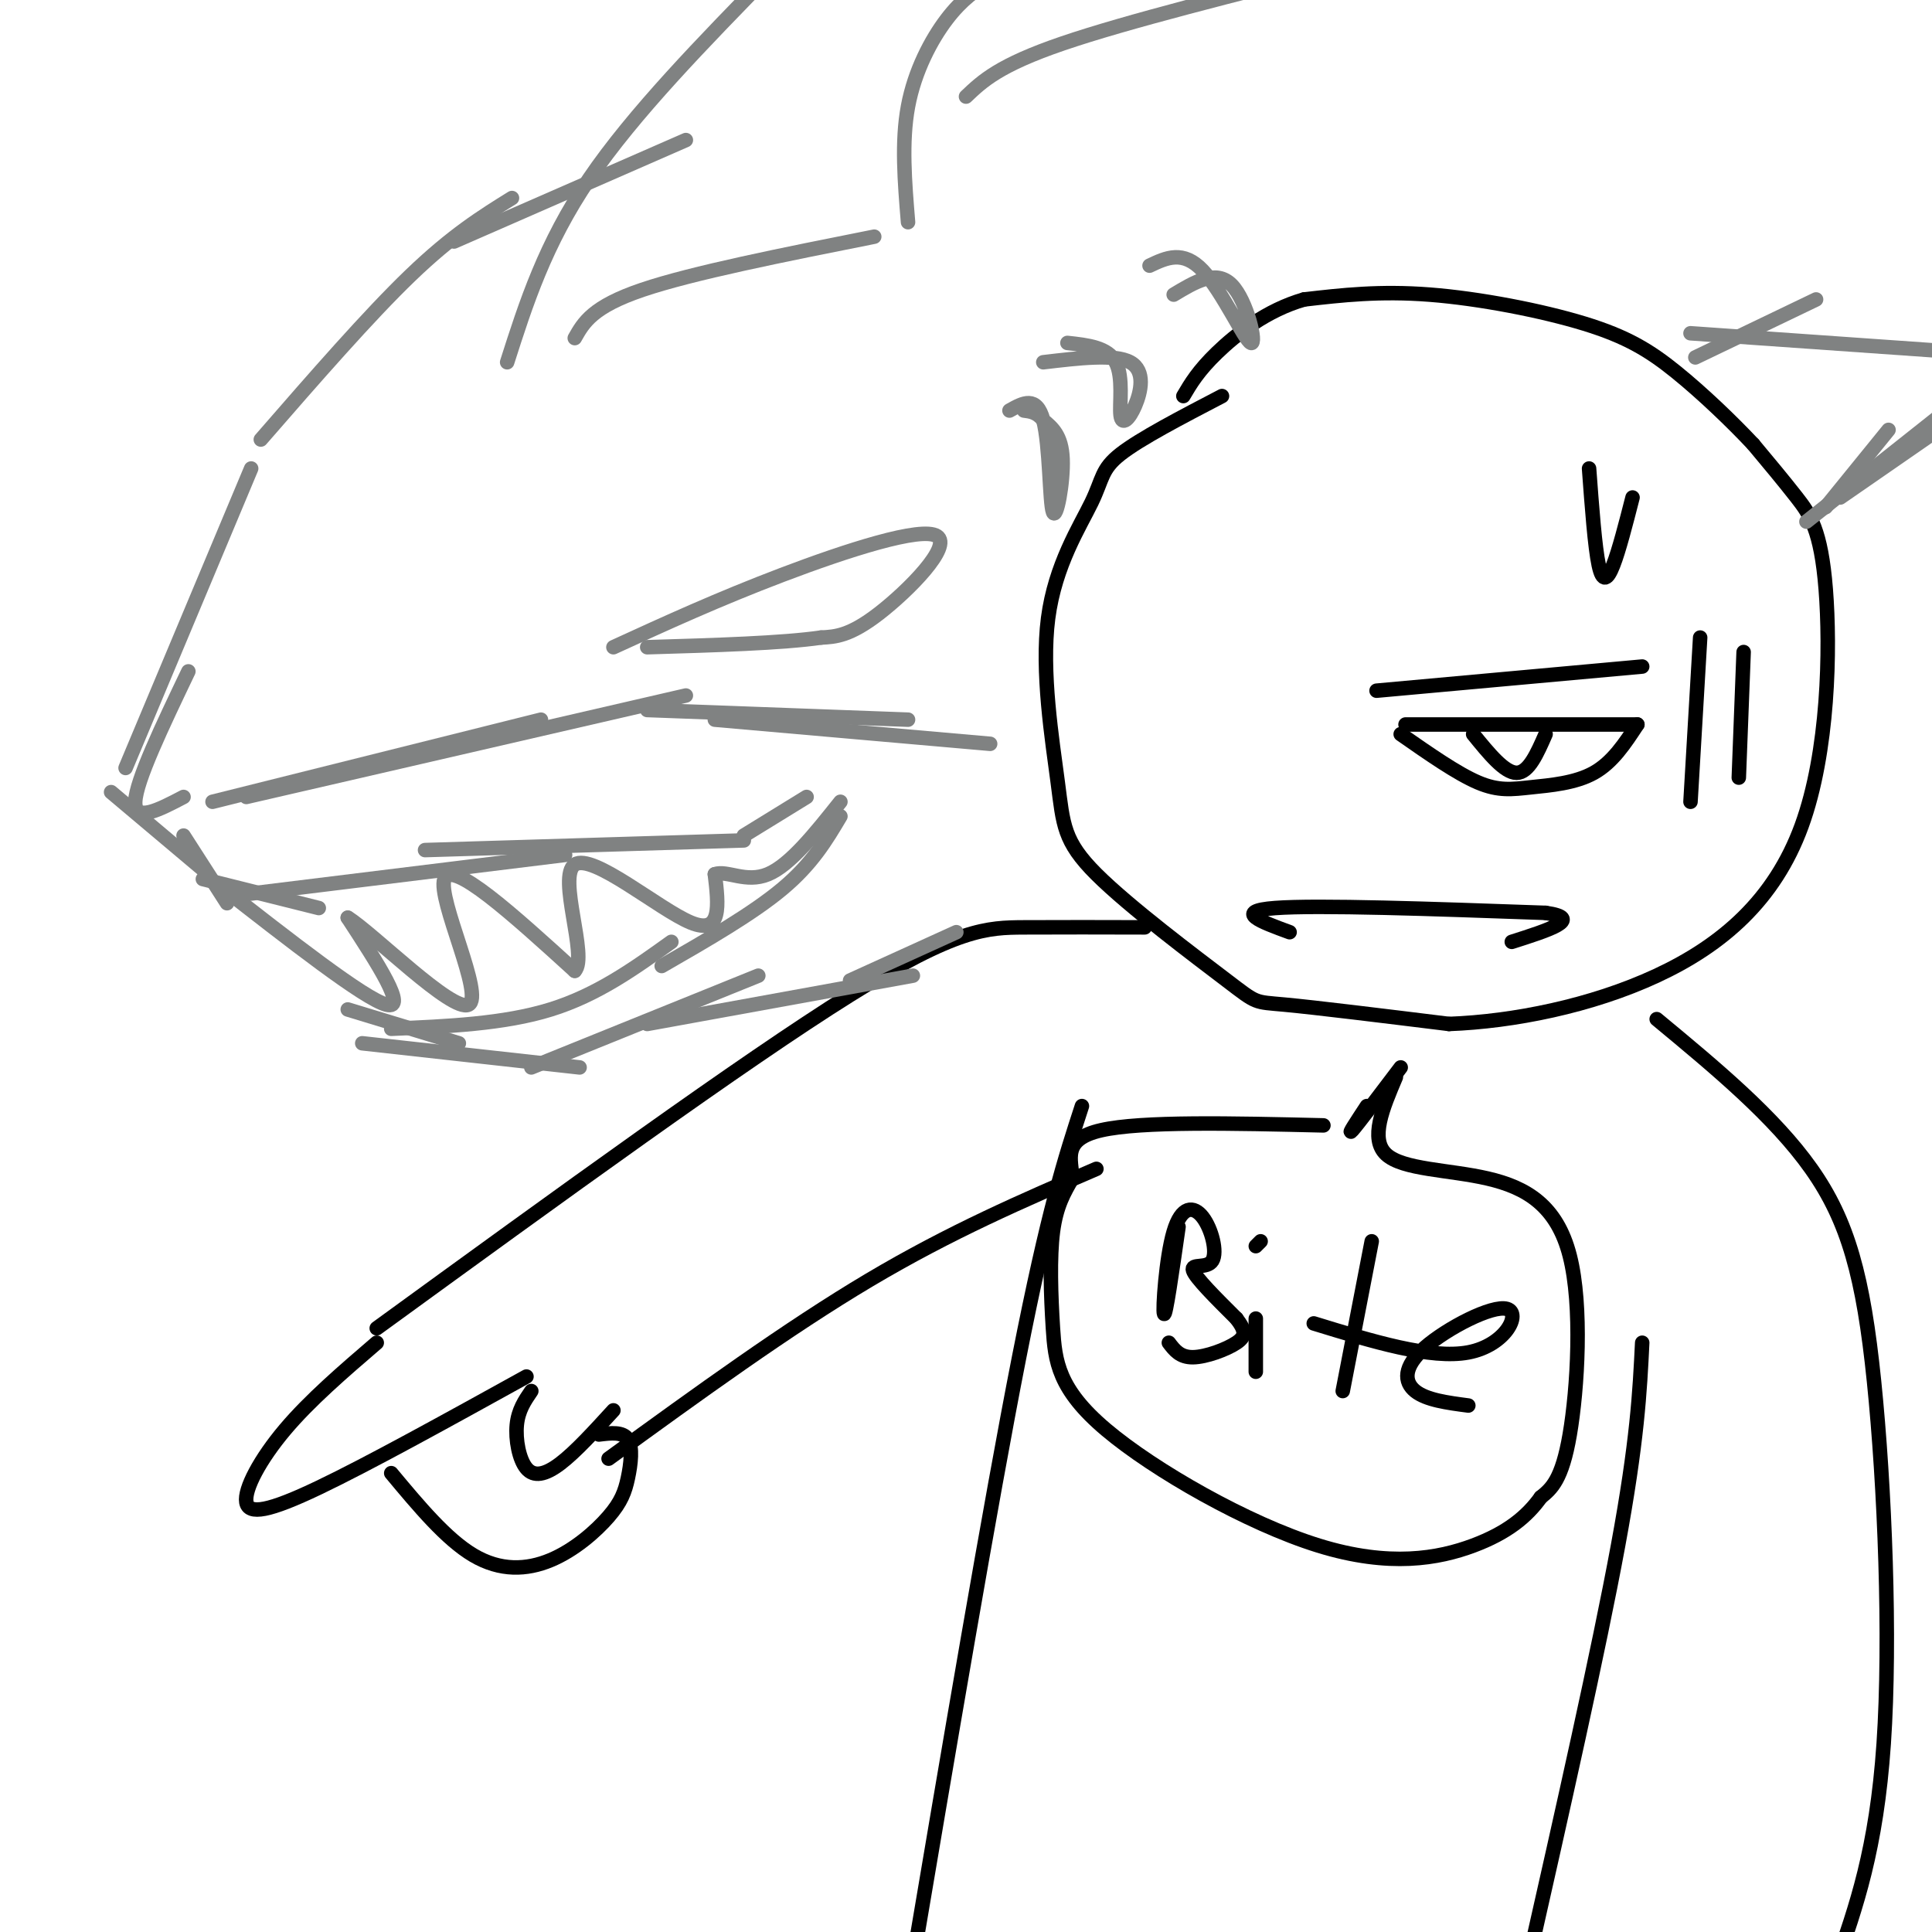 <svg viewBox='0 0 400 400' version='1.1' xmlns='http://www.w3.org/2000/svg' xmlns:xlink='http://www.w3.org/1999/xlink'><g fill='none' stroke='rgb(0,0,0)' stroke-width='3' stroke-linecap='round' stroke-linejoin='round'><path d='M253,82c-8.483,4.420 -16.966,8.841 -21,12c-4.034,3.159 -3.619,5.058 -6,10c-2.381,4.942 -7.559,12.929 -9,24c-1.441,11.071 0.854,25.226 2,34c1.146,8.774 1.142,12.166 8,19c6.858,6.834 20.577,17.109 27,22c6.423,4.891 5.549,4.397 12,5c6.451,0.603 20.225,2.301 34,4'/><path d='M300,212c13.278,-0.489 29.472,-3.711 43,-10c13.528,-6.289 24.389,-15.644 30,-31c5.611,-15.356 5.972,-36.711 5,-49c-0.972,-12.289 -3.278,-15.511 -6,-19c-2.722,-3.489 -5.861,-7.244 -9,-11'/><path d='M363,92c-4.292,-4.592 -10.522,-10.571 -16,-15c-5.478,-4.429 -10.206,-7.308 -19,-10c-8.794,-2.692 -21.656,-5.198 -32,-6c-10.344,-0.802 -18.172,0.099 -26,1'/><path d='M270,62c-7.733,2.200 -14.067,7.200 -18,11c-3.933,3.800 -5.467,6.400 -7,9'/><path d='M291,150c0.000,0.000 48.000,0.000 48,0'/><path d='M339,150c-2.565,3.917 -5.131,7.833 -9,10c-3.869,2.167 -9.042,2.583 -13,3c-3.958,0.417 -6.702,0.833 -11,-1c-4.298,-1.833 -10.149,-5.917 -16,-10'/><path d='M267,193c-5.917,-2.167 -11.833,-4.333 -3,-5c8.833,-0.667 32.417,0.167 56,1'/><path d='M320,189c8.167,1.167 0.583,3.583 -7,6'/><path d='M305,152c3.250,4.000 6.500,8.000 9,8c2.500,0.000 4.250,-4.000 6,-8'/><path d='M352,132c0.000,0.000 -2.000,34.000 -2,34'/><path d='M361,135c0.000,0.000 -1.000,26.000 -1,26'/><path d='M285,143c0.000,0.000 55.000,-5.000 55,-5'/><path d='M237,192c-8.733,-0.022 -17.467,-0.044 -25,0c-7.533,0.044 -13.867,0.156 -36,14c-22.133,13.844 -60.067,41.422 -98,69'/><path d='M78,278c-6.935,5.958 -13.869,11.917 -19,18c-5.131,6.083 -8.458,12.292 -8,15c0.458,2.708 4.702,1.917 15,-3c10.298,-4.917 26.649,-13.958 43,-23'/><path d='M81,305c5.707,6.847 11.415,13.694 17,17c5.585,3.306 11.049,3.071 16,1c4.951,-2.071 9.389,-5.978 12,-9c2.611,-3.022 3.395,-5.160 4,-8c0.605,-2.840 1.030,-6.383 0,-8c-1.030,-1.617 -3.515,-1.309 -6,-1'/><path d='M110,288c-1.351,1.976 -2.702,3.952 -3,7c-0.298,3.048 0.458,7.167 2,9c1.542,1.833 3.869,1.381 7,-1c3.131,-2.381 7.065,-6.690 11,-11'/><path d='M126,302c18.583,-13.500 37.167,-27.000 54,-37c16.833,-10.000 31.917,-16.500 47,-23'/><path d='M343,211c12.173,10.083 24.345,20.167 32,31c7.655,10.833 10.792,22.417 13,44c2.208,21.583 3.488,53.167 2,75c-1.488,21.833 -5.744,33.917 -10,46'/><path d='M340,278c-0.500,10.167 -1.000,20.333 -5,42c-4.000,21.667 -11.500,54.833 -19,88'/><path d='M224,229c-3.500,10.750 -7.000,21.500 -13,52c-6.000,30.500 -14.500,80.750 -23,131'/><path d='M329,97c0.600,8.133 1.200,16.267 2,20c0.800,3.733 1.800,3.067 3,0c1.200,-3.067 2.600,-8.533 4,-14'/><path d='M244,254c-1.341,9.369 -2.682,18.738 -3,18c-0.318,-0.738 0.387,-11.582 2,-17c1.613,-5.418 4.133,-5.411 6,-3c1.867,2.411 3.079,7.226 2,9c-1.079,1.774 -4.451,0.507 -4,2c0.451,1.493 4.726,5.747 9,10'/><path d='M256,273c1.869,2.464 2.042,3.625 0,5c-2.042,1.375 -6.298,2.964 -9,3c-2.702,0.036 -3.851,-1.482 -5,-3'/><path d='M260,275c0.000,4.667 0.000,9.333 0,9c0.000,-0.333 0.000,-5.667 0,-11'/><path d='M260,258c0.000,0.000 1.000,-1.000 1,-1'/><path d='M284,257c0.000,0.000 -6.000,31.000 -6,31'/><path d='M272,274c12.137,3.730 24.274,7.461 32,6c7.726,-1.461 11.040,-8.113 8,-9c-3.040,-0.887 -12.434,3.992 -17,8c-4.566,4.008 -4.305,7.145 -2,9c2.305,1.855 6.652,2.427 11,3'/><path d='M290,221c-4.417,5.833 -8.833,11.667 -10,13c-1.167,1.333 0.917,-1.833 3,-5'/><path d='M289,223c-2.718,6.407 -5.435,12.813 -2,16c3.435,3.187 13.024,3.153 21,5c7.976,1.847 14.340,5.574 17,16c2.660,10.426 1.617,27.550 0,37c-1.617,9.450 -3.809,11.225 -6,13'/><path d='M319,310c-2.826,3.957 -6.890,7.349 -14,10c-7.110,2.651 -17.267,4.561 -32,0c-14.733,-4.561 -34.042,-15.594 -44,-24c-9.958,-8.406 -10.566,-14.186 -11,-21c-0.434,-6.814 -0.696,-14.661 0,-20c0.696,-5.339 2.348,-8.169 4,-11'/><path d='M222,244c-0.089,-3.889 -2.311,-8.111 6,-10c8.311,-1.889 27.156,-1.444 46,-1'/></g>
<g fill='none' stroke='rgb(128,130,130)' stroke-width='3' stroke-linecap='round' stroke-linejoin='round'><path d='M44,166c0.000,0.000 68.000,-17.000 68,-17'/><path d='M51,165c0.000,0.000 91.000,-21.000 91,-21'/><path d='M38,165c-5.083,2.667 -10.167,5.333 -10,1c0.167,-4.333 5.583,-15.667 11,-27'/><path d='M26,159c0.000,0.000 26.000,-62.000 26,-62'/><path d='M54,91c11.167,-12.833 22.333,-25.667 31,-34c8.667,-8.333 14.833,-12.167 21,-16'/><path d='M105,75c3.917,-12.250 7.833,-24.500 17,-38c9.167,-13.500 23.583,-28.250 38,-43'/><path d='M119,70c1.833,-3.250 3.667,-6.500 14,-10c10.333,-3.500 29.167,-7.250 48,-11'/><path d='M188,46c-0.689,-8.311 -1.378,-16.622 0,-24c1.378,-7.378 4.822,-13.822 8,-18c3.178,-4.178 6.089,-6.089 9,-8'/><path d='M127,134c10.887,-4.988 21.774,-9.976 35,-15c13.226,-5.024 28.792,-10.083 32,-8c3.208,2.083 -5.940,11.310 -12,16c-6.060,4.690 -9.030,4.845 -12,5'/><path d='M170,132c-8.000,1.167 -22.000,1.583 -36,2'/><path d='M38,173c0.000,0.000 9.000,14.000 9,14'/><path d='M42,182c0.000,0.000 24.000,6.000 24,6'/><path d='M52,185c0.000,0.000 65.000,-8.000 65,-8'/><path d='M88,176c0.000,0.000 66.000,-2.000 66,-2'/><path d='M154,173c0.000,0.000 13.000,-8.000 13,-8'/><path d='M23,164c0.000,0.000 19.000,16.000 19,16'/><path d='M45,183c15.250,11.917 30.500,23.833 35,25c4.500,1.167 -1.750,-8.417 -8,-18'/><path d='M72,190c5.036,3.060 21.625,19.708 25,18c3.375,-1.708 -6.464,-21.774 -5,-26c1.464,-4.226 14.232,7.387 27,19'/><path d='M119,201c2.810,-2.869 -3.667,-19.542 0,-22c3.667,-2.458 17.476,9.298 24,12c6.524,2.702 5.762,-3.649 5,-10'/><path d='M148,181c2.556,-0.889 6.444,1.889 11,0c4.556,-1.889 9.778,-8.444 15,-15'/><path d='M174,169c-2.917,4.917 -5.833,9.833 -12,15c-6.167,5.167 -15.583,10.583 -25,16'/><path d='M139,195c-7.667,5.500 -15.333,11.000 -25,14c-9.667,3.000 -21.333,3.500 -33,4'/><path d='M72,209c0.000,0.000 23.000,7.000 23,7'/><path d='M75,216c0.000,0.000 45.000,5.000 45,5'/><path d='M110,221c0.000,0.000 47.000,-19.000 47,-19'/><path d='M134,212c0.000,0.000 55.000,-10.000 55,-10'/><path d='M134,147c0.000,0.000 54.000,2.000 54,2'/><path d='M148,149c0.000,0.000 57.000,5.000 57,5'/><path d='M176,203c0.000,0.000 22.000,-10.000 22,-10'/><path d='M209,85c2.815,-1.583 5.631,-3.167 7,2c1.369,5.167 1.292,17.083 2,19c0.708,1.917 2.202,-6.167 2,-11c-0.202,-4.833 -2.101,-6.417 -4,-8'/><path d='M216,87c-1.333,-1.667 -2.667,-1.833 -4,-2'/><path d='M216,75c7.396,-0.877 14.791,-1.754 18,0c3.209,1.754 2.231,6.140 1,9c-1.231,2.860 -2.716,4.193 -3,2c-0.284,-2.193 0.633,-7.912 -1,-11c-1.633,-3.088 -5.817,-3.544 -10,-4'/><path d='M243,61c4.387,-2.643 8.774,-5.286 12,-2c3.226,3.286 5.292,12.500 4,12c-1.292,-0.500 -5.940,-10.714 -10,-15c-4.060,-4.286 -7.530,-2.643 -11,-1'/><path d='M94,50c0.000,0.000 48.000,-21.000 48,-21'/><path d='M200,20c3.417,-3.250 6.833,-6.500 20,-11c13.167,-4.500 36.083,-10.250 59,-16'/><path d='M351,74c0.000,0.000 25.000,-12.000 25,-12'/><path d='M378,105c0.000,0.000 13.000,-16.000 13,-16'/><path d='M381,103c0.000,0.000 26.000,-18.000 26,-18'/><path d='M350,69c0.000,0.000 57.000,4.000 57,4'/><path d='M403,85c0.000,0.000 -29.000,23.000 -29,23'/></g>
</svg>